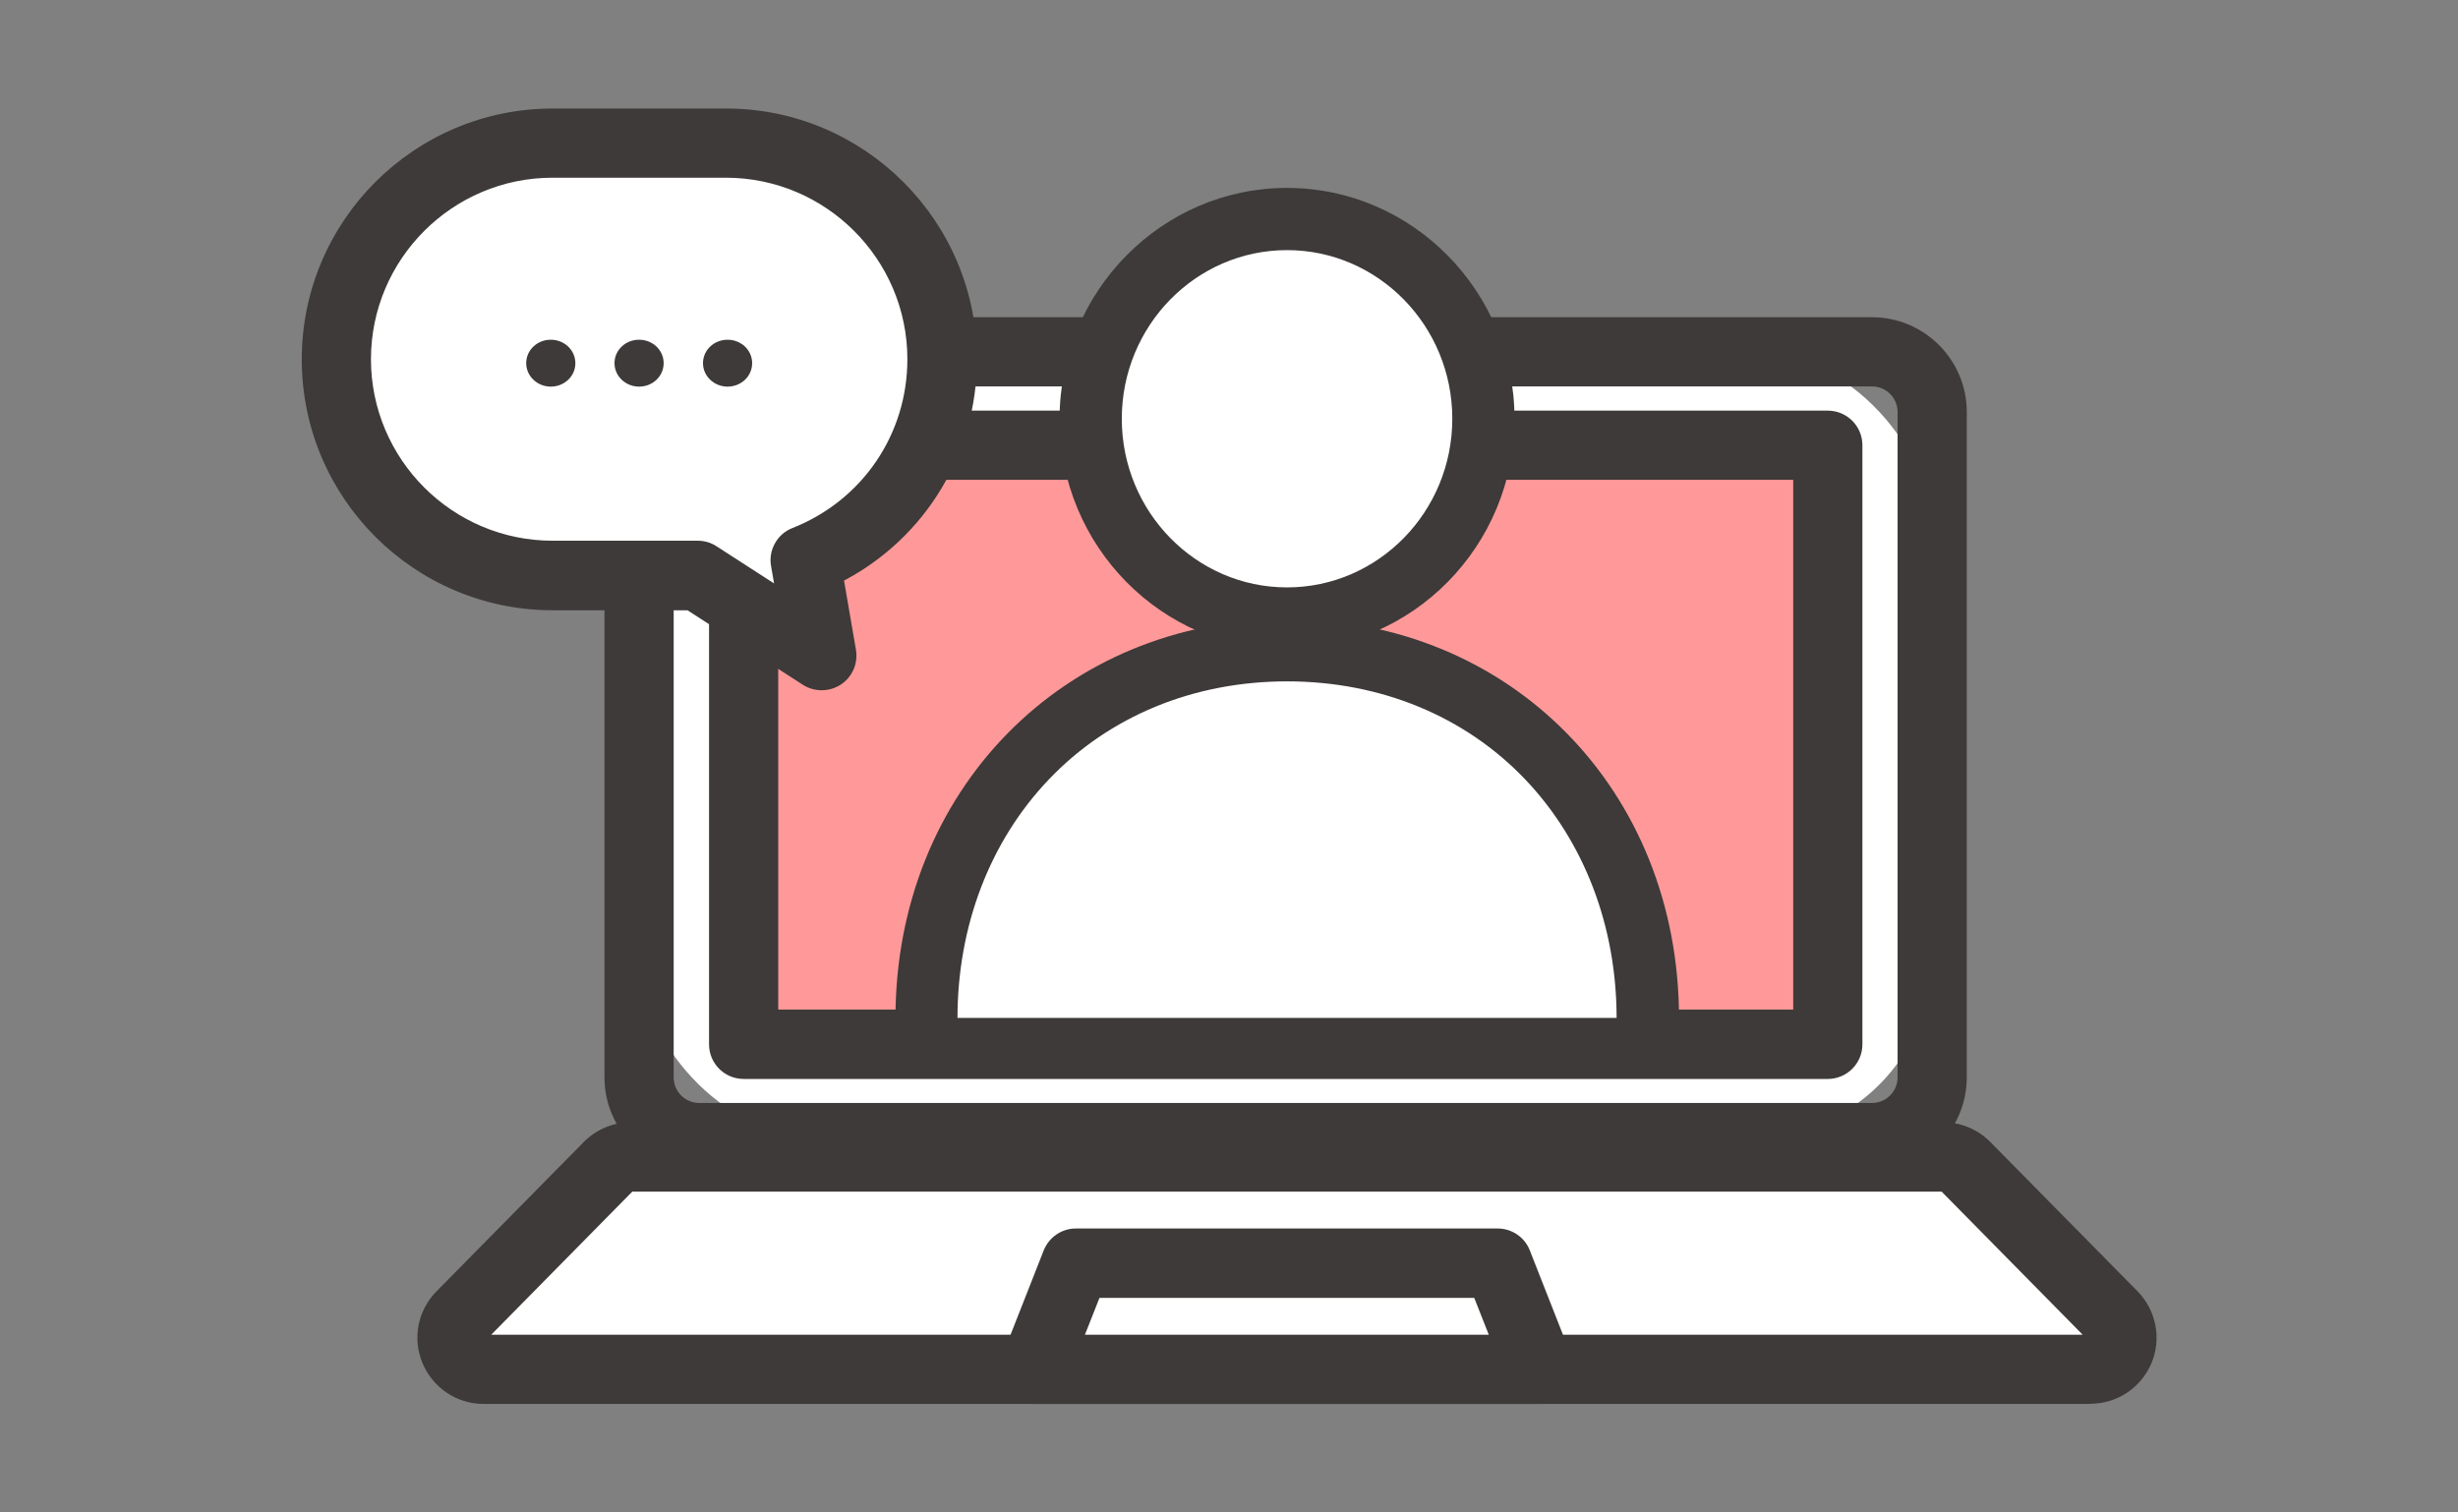 <?xml version="1.0" encoding="UTF-8"?>
<svg id="_レイヤー_2" data-name="レイヤー 2" xmlns="http://www.w3.org/2000/svg" viewBox="0 0 130 80">
  <rect x="0" y="0" width="130" height="80" fill="#808080" stroke="none"/>
  <defs>
    <style>
      .cls-1 {
        opacity: 0;
      }

      .cls-1, .cls-2, .cls-3, .cls-4, .cls-5 {
        stroke-width: 0px;
      }

      .cls-1, .cls-5 {
        fill: #fff;
      }

      .cls-2 {
        fill: #3d3a39;
      }

      .cls-3 {
        fill: #f99;
      }

      .cls-4 {
        fill: #3e3a39;
      }
    </style>
  </defs>
  <g id="_レイヤー_1-2" data-name="レイヤー 1">
    <g>
      <rect class="cls-1" width="130" height="80"/>
      <g>
        <g>
          <g>
            <g>
              <rect class="cls-5" x="33.8" y="18.61" width="68.39" height="41.56" rx="9.55" ry="9.55"/>
              <path class="cls-4" d="M99.01,62h-62.03c-2.76,0-5.01-2.25-5.01-5.01V21.79c0-2.76,2.25-5.01,5.01-5.01h62.03c2.76,0,5.01,2.25,5.01,5.01v35.2c0,2.76-2.25,5.01-5.01,5.01ZM36.98,20.44c-.74,0-1.35.6-1.35,1.35v35.2c0,.74.6,1.35,1.35,1.35h62.03c.74,0,1.35-.6,1.35-1.35V21.79c0-.74-.6-1.35-1.35-1.35h-62.03Z"/>
            </g>
            <g>
              <rect class="cls-3" x="39.33" y="23.55" width="57.34" height="31.69"/>
              <path class="cls-4" d="M96.67,57.07h-57.34c-1.01,0-1.83-.82-1.83-1.83v-31.69c0-1.01.82-1.83,1.83-1.83h57.34c1.01,0,1.83.82,1.83,1.83v31.69c0,1.01-.82,1.83-1.83,1.83ZM41.16,53.4h53.68v-28.02h-53.68v28.02Z"/>
            </g>
            <g>
              <path class="cls-5" d="M110.55,72.43H25.58c-1.48,0-2.22-1.78-1.19-2.83l7.79-7.9c.31-.32.74-.5,1.19-.5h69.4c.45,0,.87.18,1.19.5l7.79,7.9c1.04,1.05.29,2.83-1.19,2.83Z"/>
              <path class="cls-4" d="M110.55,74.26H25.58c-1.41,0-2.68-.84-3.23-2.15-.55-1.3-.26-2.8.74-3.81l7.79-7.9c.65-.66,1.56-1.04,2.49-1.04h69.4c.93,0,1.84.38,2.49,1.04l7.79,7.9c.99,1.01,1.28,2.5.74,3.8-.55,1.3-1.81,2.15-3.23,2.15ZM110.55,70.6v1.83-1.83h0ZM25.98,70.6h84.17l-7.46-7.57H33.44l-7.46,7.57Z"/>
            </g>
            <g>
              <polygon class="cls-5" points="81.43 72.43 54.7 72.43 56.91 66.81 79.22 66.81 81.43 72.43"/>
              <path class="cls-4" d="M81.43,74.26h-26.74c-.61,0-1.17-.3-1.51-.8-.34-.5-.41-1.14-.19-1.7l2.21-5.62c.28-.7.95-1.16,1.7-1.16h22.31c.75,0,1.43.46,1.7,1.16l2.21,5.62c.22.56.15,1.2-.19,1.7-.34.5-.91.8-1.51.8ZM57.39,70.6h21.35l-.77-1.95h-19.82l-.77,1.95Z"/>
            </g>
          </g>
          <g>
            <path class="cls-5" d="M87.14,53.84c0-10.75-7.74-19.46-19.08-19.46s-19.08,8.71-19.08,19.46h38.15Z"/>
            <path class="cls-2" d="M87.14,55.49c-.91,0-1.64-.74-1.64-1.64,0-4.87-1.72-9.35-4.83-12.62-3.19-3.35-7.66-5.19-12.6-5.19s-9.41,1.84-12.6,5.19c-3.12,3.27-4.83,7.76-4.83,12.62,0,.91-.74,1.64-1.64,1.64s-1.64-.74-1.64-1.64c0-12.03,8.91-21.1,20.72-21.1s20.72,9.07,20.72,21.1c0,.91-.74,1.64-1.64,1.64Z"/>
            <g>
              <ellipse class="cls-5" cx="68.07" cy="22.15" rx="10.38" ry="10.56"/>
              <path class="cls-2" d="M68.07,34.36c-6.63,0-12.03-5.48-12.03-12.21s5.4-12.21,12.03-12.21,12.03,5.48,12.03,12.21-5.4,12.21-12.03,12.21ZM68.07,13.23c-4.82,0-8.74,4-8.74,8.92s3.92,8.92,8.74,8.92,8.74-4,8.74-8.92-3.92-8.92-8.74-8.92Z"/>
            </g>
          </g>
        </g>
        <g>
          <g>
            <path class="cls-5" d="M29.22,7.57h9.17c6.32,0,11.43,5.12,11.43,11.43h0c0,4.83-3,8.96-7.24,10.63l.86,5.04-6.55-4.23h-7.68c-6.32,0-11.43-5.12-11.43-11.43h0c0-6.32,5.12-11.43,11.43-11.43Z"/>
            <path class="cls-4" d="M43.45,36.51c-.35,0-.69-.1-.99-.29l-6.1-3.94h-7.13c-7.32,0-13.27-5.95-13.27-13.27s5.95-13.27,13.27-13.27h9.17c7.32,0,13.27,5.95,13.27,13.27,0,4.97-2.72,9.42-7.03,11.7l.63,3.66c.12.72-.19,1.44-.8,1.84-.31.2-.66.3-1.01.3ZM29.22,9.4c-5.29,0-9.6,4.31-9.6,9.6s4.31,9.6,9.6,9.6h7.68c.35,0,.7.1.99.29l3.05,1.97-.16-.92c-.15-.85.33-1.7,1.13-2.01,3.7-1.46,6.08-4.96,6.08-8.93,0-5.29-4.31-9.6-9.6-9.6h-9.17Z"/>
          </g>
          <g>
            <path class="cls-4" d="M37.18,19.21c0,.68.58,1.24,1.3,1.24s1.3-.55,1.3-1.24-.58-1.24-1.3-1.24-1.3.55-1.3,1.24Z"/>
            <path class="cls-4" d="M32.5,19.21c0,.68.58,1.24,1.3,1.24s1.3-.55,1.3-1.24-.58-1.24-1.3-1.24-1.3.55-1.3,1.24Z"/>
            <path class="cls-4" d="M27.83,19.21c0,.68.58,1.24,1.3,1.24s1.3-.55,1.3-1.24-.58-1.24-1.3-1.24-1.3.55-1.3,1.24Z"/>
          </g>
        </g>
      </g>
    </g>
  </g>
</svg>